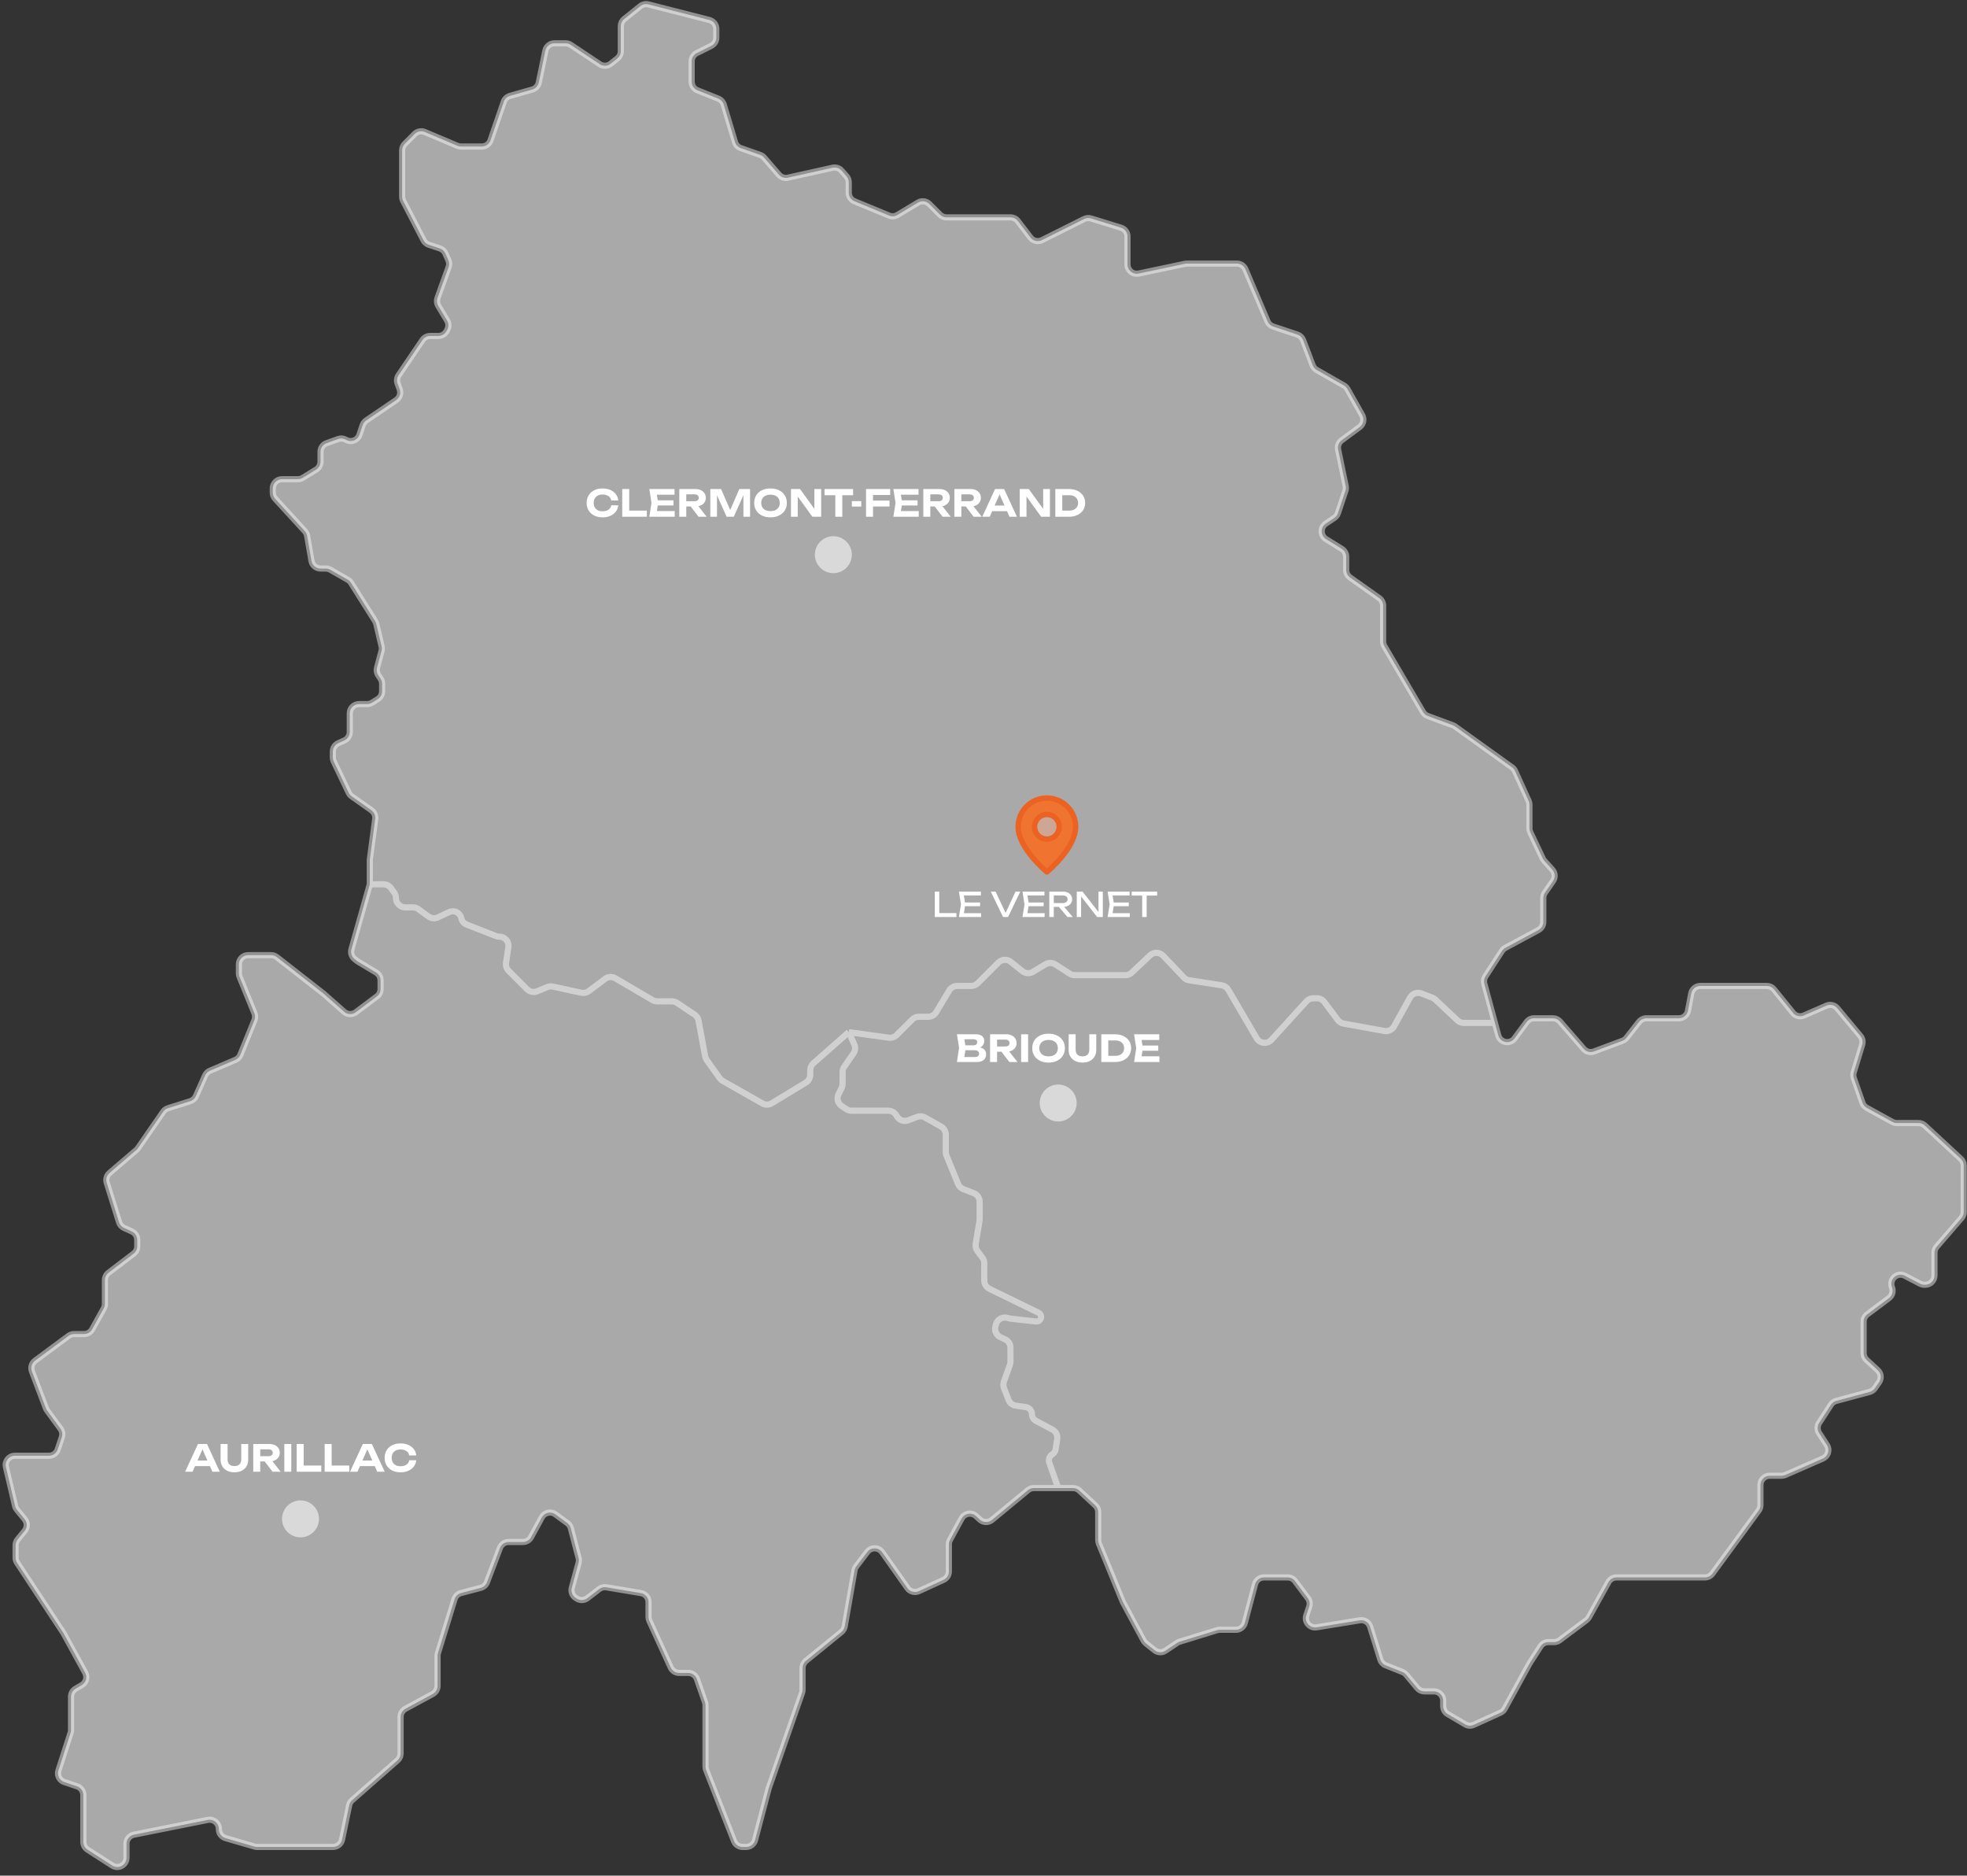 <svg width="601" height="573" viewBox="0 0 601 573" fill="none" xmlns="http://www.w3.org/2000/svg">
<rect x="0" y="0" width="601" height="573" fill="#333333" stroke="none"/>
<path d="M107.381 289.993L112.989 270.15V262.621L114.645 250.199C114.784 249.158 114.333 248.125 113.475 247.52L107.473 243.283C107.079 243.005 106.763 242.63 106.554 242.195L101.972 232.614C101.79 232.234 101.696 231.817 101.696 231.396V229.619C101.696 228.512 102.343 227.507 103.351 227.049L105.217 226.201C106.225 225.743 106.872 224.738 106.872 223.631V217.92C106.872 216.361 108.136 215.097 109.695 215.097H112.179C112.708 215.097 113.227 214.948 113.676 214.667L115.426 213.573C116.252 213.057 116.753 212.153 116.753 211.179V208.893C116.753 208.336 116.588 207.791 116.279 207.327L115.579 206.276C115.129 205.602 114.991 204.766 115.2 203.983L116.571 198.842C116.691 198.392 116.698 197.92 116.591 197.468L114.979 190.617C114.908 190.313 114.786 190.023 114.62 189.759L107.248 178.05C107.001 177.658 106.662 177.333 106.259 177.103L100.935 174.061C100.509 173.817 100.026 173.689 99.535 173.689H97.954C96.581 173.689 95.407 172.702 95.172 171.349L93.838 163.681C93.746 163.149 93.503 162.655 93.138 162.257L84.087 152.383C83.61 151.862 83.345 151.182 83.345 150.475V149.221C83.345 147.661 84.609 146.397 86.168 146.397H91.016C91.538 146.397 92.05 146.253 92.495 145.979L96.588 143.46C97.423 142.946 97.932 142.036 97.932 141.056V138.035C97.932 136.842 98.682 135.778 99.805 135.376L103.316 134.123C104.081 133.849 104.926 133.919 105.636 134.313L105.78 134.393C107.326 135.252 109.271 134.495 109.83 132.818L110.805 129.893C111.001 129.305 111.384 128.799 111.896 128.451L121.054 122.223C122.122 121.497 122.561 120.138 122.12 118.924L121.481 117.168C121.172 116.317 121.29 115.368 121.798 114.618L129.088 103.875C129.614 103.101 130.489 102.637 131.425 102.637H133.937C134.95 102.637 135.885 102.094 136.388 101.215L136.637 100.779C137.144 99.892 137.132 98.801 136.607 97.925L133.911 93.434C133.475 92.707 133.389 91.823 133.676 91.025L137.073 81.588C137.32 80.904 137.292 80.15 136.997 79.486L136.081 77.425C135.759 76.7 135.146 76.144 134.394 75.893L131.016 74.767C130.319 74.535 129.739 74.039 129.402 73.386L123.186 61.369C122.979 60.968 122.87 60.523 122.87 60.072V45.93C122.87 45.181 123.168 44.463 123.697 43.934L126.702 40.929C127.514 40.116 128.739 39.877 129.798 40.325L139.753 44.537C140.101 44.684 140.475 44.76 140.853 44.76H147.206C148.411 44.76 149.484 43.995 149.876 42.855L153.918 31.095C154.218 30.223 154.925 29.552 155.812 29.299L162.635 27.349C163.645 27.061 164.411 26.235 164.624 25.207L166.636 15.485C166.907 14.174 168.061 13.234 169.4 13.234H172.834C173.391 13.234 173.936 13.399 174.4 13.708L183.264 19.618C184.287 20.3 185.634 20.241 186.594 19.473L188.628 17.846C189.297 17.31 189.687 16.499 189.687 15.642V8.003C189.687 7.146 190.077 6.335 190.747 5.799L195.647 1.879C196.339 1.325 197.25 1.129 198.109 1.348L216.736 6.104C217.986 6.423 218.861 7.549 218.861 8.839V11.489C218.861 12.559 218.257 13.536 217.3 14.014L212.893 16.218C211.936 16.696 211.332 17.674 211.332 18.743V24.968C211.332 26.123 212.035 27.161 213.107 27.59L219.479 30.138C220.278 30.458 220.887 31.124 221.134 31.948L224.566 43.387C224.825 44.25 225.48 44.938 226.33 45.238L232.273 47.335C232.734 47.498 233.146 47.778 233.467 48.148L237.992 53.37C238.671 54.153 239.725 54.502 240.738 54.277L254.399 51.241C255.407 51.017 256.457 51.361 257.136 52.138L258.629 53.843C259.079 54.358 259.328 55.019 259.328 55.703V58.872C259.328 60.014 260.016 61.044 261.071 61.48L271.66 65.862C272.486 66.204 273.425 66.134 274.192 65.674L280.494 61.893C281.605 61.226 283.027 61.401 283.943 62.318L287.204 65.578C287.733 66.108 288.451 66.405 289.2 66.405H308.751C309.63 66.405 310.459 66.815 310.994 67.514L314.845 72.551C315.668 73.626 317.139 73.966 318.351 73.361L331.25 66.911C331.899 66.587 332.649 66.525 333.343 66.738L342.503 69.556C343.687 69.921 344.496 71.015 344.496 72.255V80.806C344.496 82.6 346.146 83.939 347.901 83.569L362.089 80.582C362.28 80.542 362.475 80.522 362.67 80.522H377.919C379.051 80.522 380.074 81.198 380.517 82.241L387.288 98.172C387.604 98.917 388.225 99.49 388.993 99.746L396.398 102.214C397.201 102.482 397.842 103.096 398.143 103.887L401.071 111.574C401.304 112.185 401.741 112.696 402.309 113.02L410.638 117.779C411.08 118.032 411.445 118.399 411.695 118.841L416.199 126.809C416.901 128.053 416.565 129.624 415.416 130.472L409.946 134.502C409.058 135.156 408.633 136.267 408.856 137.347L411.159 148.477C411.26 148.964 411.23 149.469 411.072 149.942L408.796 156.772C408.597 157.367 408.206 157.88 407.683 158.228L405.087 159.959C403.376 161.099 403.419 163.626 405.167 164.708L409.975 167.685C410.807 168.2 411.313 169.108 411.313 170.086V174.111C411.313 175.027 411.757 175.886 412.504 176.415L421.414 182.726C422.162 183.256 422.606 184.115 422.606 185.03V195.978C422.606 196.481 422.74 196.974 422.994 197.407L434.799 217.519C435.13 218.083 435.645 218.514 436.258 218.74L443.891 221.552C444.13 221.64 444.355 221.759 444.562 221.908L461.99 234.42C462.391 234.708 462.709 235.096 462.913 235.545L467.054 244.655C467.221 245.021 467.307 245.42 467.307 245.823V253.046C467.307 253.464 467.4 253.877 467.579 254.255L471.365 262.248C471.482 262.496 471.635 262.725 471.818 262.928L474.283 265.667C475.159 266.64 475.251 268.087 474.506 269.163L472.044 272.719C471.717 273.191 471.542 273.751 471.542 274.326V281.639C471.542 282.678 470.972 283.632 470.057 284.125L459.943 289.571C459.526 289.795 459.173 290.121 458.915 290.518L453.879 298.265C453.441 298.939 453.311 299.767 453.521 300.542L456.759 312.499L457.782 316.275C458.399 318.554 461.374 319.114 462.777 317.216L466.461 312.232C466.993 311.512 467.836 311.087 468.731 311.087H474.491C475.308 311.087 476.085 311.441 476.621 312.058L483.901 320.43C484.675 321.32 485.92 321.635 487.023 321.221L495.741 317.952C496.225 317.771 496.65 317.46 496.969 317.053L500.809 312.166C501.344 311.485 502.163 311.087 503.029 311.087H512.966C514.322 311.087 515.486 310.124 515.74 308.792L516.747 303.501C517.001 302.169 518.165 301.206 519.521 301.206H539.835C540.687 301.206 541.494 301.591 542.03 302.253L547.83 309.418C548.629 310.405 549.987 310.737 551.151 310.231L558.064 307.225C559.214 306.725 560.556 307.044 561.358 308.007L568.439 316.504C569.048 317.235 569.248 318.223 568.971 319.133L566.39 327.614C566.215 328.188 566.228 328.802 566.426 329.369L569.058 336.888C569.288 337.545 569.752 338.094 570.362 338.429L578.19 342.735C578.607 342.964 579.075 343.084 579.551 343.084H586.189C586.9 343.084 587.585 343.352 588.107 343.836L599.095 354.01C599.672 354.544 600 355.295 600 356.081V370.266C600 370.944 599.756 371.599 599.313 372.112L591.746 380.874C591.303 381.386 591.06 382.041 591.06 382.719V389.668C591.06 391.227 589.796 392.491 588.236 392.491H587.986C587.532 392.491 587.085 392.382 586.683 392.173L582.006 389.741C579.717 388.55 577.163 390.801 578.055 393.221L578.099 393.341C578.53 394.512 578.142 395.827 577.143 396.576L570.544 401.525C569.833 402.059 569.415 402.895 569.415 403.784V413.37C569.415 414.158 569.744 414.91 570.323 415.445L573.719 418.58C574.758 419.538 574.927 421.116 574.117 422.274L572.826 424.118C572.446 424.661 571.887 425.053 571.247 425.225L561.051 427.97C560.377 428.152 559.794 428.577 559.415 429.163L555.82 434.718C555.216 435.651 555.216 436.852 555.82 437.785L558.199 441.462C559.145 442.923 558.556 444.884 556.961 445.582L545.488 450.601C545.131 450.758 544.745 450.838 544.356 450.838H540.712C539.152 450.838 537.888 452.102 537.888 453.661V459.795C537.888 460.396 537.697 460.981 537.342 461.465L523.207 480.74C522.675 481.465 521.829 481.894 520.93 481.894H507.774H493.907C492.882 481.894 491.937 482.45 491.439 483.346L485.48 494.072C485.287 494.419 485.024 494.722 484.706 494.96L476.53 501.092C476.041 501.459 475.447 501.657 474.836 501.657H473.083C472.123 501.657 471.228 502.145 470.709 502.953L467.307 508.244L459.76 522.007C459.466 522.542 459.008 522.968 458.453 523.22L450.291 526.93C449.454 527.31 448.484 527.259 447.692 526.793L442.349 523.65C441.486 523.143 440.957 522.217 440.957 521.216V519.537C440.957 517.978 439.693 516.714 438.134 516.714H435.221C434.383 516.714 433.589 516.342 433.052 515.698L429.65 511.616C429.35 511.256 428.965 510.976 428.53 510.802L423.384 508.744C422.594 508.428 421.989 507.772 421.736 506.959L418.628 496.943C418.211 495.598 416.867 494.767 415.478 494.993L402.275 497.142C400.18 497.483 398.472 495.477 399.143 493.463L400.022 490.826C400.315 489.947 400.158 488.98 399.603 488.239L395.691 483.023C395.157 482.312 394.321 481.894 393.432 481.894H386.194C384.913 481.894 383.793 482.756 383.465 483.995L380.342 495.792C380.015 497.03 378.894 497.892 377.613 497.892H372.682C372.401 497.892 372.121 497.934 371.852 498.017L360.417 501.536C360.156 501.616 359.908 501.734 359.681 501.885L356.095 504.276C355.072 504.958 353.725 504.899 352.765 504.131L350.121 502.016C349.824 501.779 349.579 501.484 349.399 501.15L343.084 489.423L335.767 471.586C335.627 471.246 335.555 470.882 335.555 470.515V461.951C335.555 461.166 335.228 460.416 334.653 459.882L329.78 455.357C329.258 454.872 328.572 454.603 327.859 454.603H323.321H315.868C315.211 454.603 314.575 454.832 314.068 455.251L303.101 464.327C302.015 465.226 300.432 465.186 299.393 464.234L298.218 463.157C296.866 461.918 294.71 462.276 293.832 463.886L290.258 470.439C290.031 470.854 289.913 471.319 289.913 471.791V480.082C289.913 481.186 289.269 482.189 288.266 482.649L280.751 486.093C279.515 486.659 278.052 486.265 277.268 485.155L269.542 474.21C268.444 472.654 266.15 472.61 264.993 474.123L261.629 478.522C261.354 478.883 261.169 479.304 261.091 479.751L258.097 496.855C257.98 497.524 257.626 498.128 257.1 498.557L246.251 507.397C245.593 507.933 245.211 508.737 245.211 509.586V516.235C245.211 516.552 245.158 516.867 245.053 517.166L234.859 546.358L230.708 562.134C230.381 563.374 229.26 564.239 227.978 564.239H226.903C225.742 564.239 224.699 563.528 224.275 562.446L215.762 540.738C215.633 540.41 215.567 540.06 215.567 539.707V520.958C215.567 520.641 215.514 520.325 215.409 520.026L212.935 512.958C212.539 511.826 211.47 511.068 210.27 511.068H207.499C206.395 511.068 205.391 510.423 204.932 509.418L198.413 495.158C198.244 494.789 198.157 494.389 198.157 493.984V489.462C198.157 488.081 197.159 486.904 195.798 486.677L185.253 484.919C184.48 484.79 183.688 484.988 183.067 485.466L179.478 488.227C178.544 488.946 177.261 489.008 176.261 488.383L175.939 488.182C174.883 487.522 174.384 486.247 174.712 485.045L176.785 477.445C176.914 476.969 176.917 476.467 176.793 475.989L174.413 466.866C174.249 466.238 173.874 465.686 173.35 465.302L169.704 462.628C168.326 461.618 166.374 462.053 165.556 463.553L162.257 469.6C161.763 470.507 160.812 471.071 159.779 471.071H155.404C154.231 471.071 153.181 471.797 152.765 472.893L148.795 483.358C148.472 484.211 147.756 484.855 146.874 485.087L140.858 486.67C139.913 486.919 139.165 487.637 138.878 488.57L133.818 505.015C133.735 505.284 133.693 505.564 133.693 505.846V515.032C133.693 516.069 133.125 517.021 132.214 517.515L123.878 522.03C122.967 522.524 122.4 523.477 122.4 524.513V535.67C122.4 536.482 122.05 537.255 121.44 537.791L107.582 549.969C107.121 550.374 106.805 550.918 106.681 551.518L104.514 561.988C104.243 563.299 103.089 564.239 101.75 564.239H88.05H78.572C78.305 564.239 78.038 564.201 77.782 564.126L68.909 561.538C67.704 561.187 66.876 560.082 66.876 558.828V558.742C66.876 556.961 65.246 555.624 63.499 555.974L40.913 560.491C39.593 560.755 38.643 561.914 38.643 563.26V567.537C38.643 569.771 36.172 571.12 34.293 569.912L26.765 565.072C25.957 564.553 25.468 563.658 25.468 562.697V555.298V548.393C25.468 547.178 24.691 546.099 23.538 545.715L19.651 544.419C18.182 543.929 17.381 542.348 17.857 540.874L21.567 529.371C21.658 529.091 21.704 528.798 21.704 528.504V518.336C21.704 517.331 22.237 516.403 23.105 515.897L24.975 514.806C26.297 514.035 26.764 512.351 26.028 511.009L19.351 498.833L5.231 477.425C4.927 476.964 4.764 476.423 4.764 475.871V472.079C4.764 471.428 4.99 470.796 5.403 470.291L7.536 467.683C8.387 466.643 8.387 465.148 7.536 464.108L5.178 461.225C4.906 460.892 4.713 460.502 4.615 460.084L1.816 448.191C1.399 446.419 2.744 444.721 4.565 444.721H14.963C16.179 444.721 17.258 443.944 17.642 442.791L18.89 439.048C19.179 438.179 19.029 437.224 18.488 436.486L14.402 430.914C14.252 430.709 14.129 430.484 14.039 430.246L9.757 418.957C9.309 417.775 9.701 416.44 10.716 415.687L20.955 408.103C21.441 407.743 22.03 407.548 22.636 407.548H25.689C26.715 407.548 27.659 406.992 28.157 406.096L31.701 399.718C31.933 399.299 32.056 398.827 32.056 398.347V391.066C32.056 390.185 32.467 389.354 33.168 388.82L40.825 382.986C41.526 382.452 41.937 381.622 41.937 380.741V378.781C41.937 377.674 41.29 376.669 40.282 376.211L37.911 375.133C37.179 374.8 36.624 374.172 36.385 373.405L32.611 361.328C32.274 360.251 32.611 359.077 33.468 358.343L41.661 351.32C41.844 351.163 42.007 350.983 42.145 350.784L49.857 339.643C50.214 339.129 50.731 338.747 51.328 338.558L58.134 336.409C58.906 336.165 59.535 335.603 59.864 334.863L62.662 328.568C62.951 327.918 63.475 327.4 64.129 327.12L71.928 323.778C72.61 323.485 73.15 322.936 73.43 322.248L77.735 311.682C78.013 310.999 78.013 310.234 77.735 309.551L73.202 298.424C73.064 298.086 72.993 297.724 72.993 297.359V294.618C72.993 293.059 74.257 291.795 75.816 291.795H82.843C83.473 291.795 84.085 292.006 84.581 292.393L98.873 303.559L105.149 309.096C106.152 309.982 107.64 310.041 108.711 309.238L115.153 304.405C115.864 303.872 116.283 303.036 116.283 302.147V299.51C116.283 298.519 115.762 297.6 114.912 297.09L109.225 293.677L108.334 292.965C107.448 292.256 107.073 291.085 107.381 289.993Z" fill="white" fill-opacity="0.58"/>
<path d="M112.989 270.15L107.381 289.993C107.073 291.085 107.448 292.256 108.334 292.965L109.225 293.677L114.912 297.09C115.762 297.6 116.283 298.519 116.283 299.511V302.147C116.283 303.036 115.864 303.872 115.153 304.405L108.711 309.238C107.64 310.041 106.152 309.982 105.149 309.096L98.873 303.559L84.581 292.393C84.085 292.006 83.473 291.795 82.843 291.795H75.816C74.257 291.795 72.993 293.059 72.993 294.618V297.359C72.993 297.724 73.064 298.086 73.202 298.424L77.735 309.551C78.013 310.234 78.013 310.999 77.735 311.682L73.43 322.248C73.15 322.936 72.61 323.485 71.928 323.778L64.129 327.12C63.475 327.4 62.951 327.918 62.662 328.568L59.864 334.863C59.535 335.603 58.906 336.165 58.134 336.409L51.328 338.558C50.731 338.747 50.214 339.129 49.857 339.643L42.145 350.784C42.007 350.983 41.844 351.163 41.661 351.32L33.468 358.343C32.611 359.077 32.274 360.251 32.611 361.328L36.385 373.405C36.624 374.172 37.179 374.8 37.911 375.133L40.282 376.211C41.29 376.669 41.937 377.674 41.937 378.781V380.741C41.937 381.622 41.526 382.452 40.825 382.986L33.168 388.82C32.467 389.354 32.056 390.185 32.056 391.066V398.347C32.056 398.827 31.933 399.299 31.701 399.718L28.157 406.096C27.659 406.992 26.715 407.548 25.689 407.548H22.636C22.03 407.548 21.441 407.743 20.955 408.103L10.716 415.687C9.701 416.44 9.309 417.775 9.757 418.957L14.039 430.246C14.129 430.484 14.252 430.709 14.402 430.914L18.488 436.486C19.029 437.224 19.179 438.179 18.89 439.048L17.642 442.791C17.258 443.944 16.179 444.721 14.963 444.721H4.565C2.744 444.721 1.399 446.419 1.816 448.191L4.615 460.084C4.713 460.502 4.906 460.892 5.178 461.225L7.536 464.108C8.387 465.148 8.387 466.643 7.536 467.683L5.403 470.291C4.99 470.796 4.764 471.428 4.764 472.079V475.871C4.764 476.423 4.927 476.964 5.231 477.425L19.351 498.833L26.028 511.009C26.764 512.351 26.297 514.035 24.975 514.806L23.105 515.897C22.237 516.403 21.704 517.332 21.704 518.336V528.504C21.704 528.798 21.658 529.091 21.567 529.371L17.857 540.874C17.381 542.348 18.182 543.929 19.651 544.419L23.538 545.715C24.691 546.099 25.468 547.178 25.468 548.393V555.298V562.697C25.468 563.658 25.957 564.553 26.765 565.072L34.293 569.912C36.172 571.12 38.643 569.771 38.643 567.537V563.26C38.643 561.914 39.593 560.755 40.913 560.491L63.499 555.974C65.246 555.624 66.876 556.961 66.876 558.742V558.828C66.876 560.082 67.704 561.187 68.909 561.538L77.782 564.126C78.038 564.201 78.305 564.239 78.572 564.239H88.05H101.75C103.089 564.239 104.243 563.299 104.514 561.988L106.681 551.518C106.805 550.918 107.121 550.374 107.582 549.969L121.44 537.791C122.05 537.255 122.4 536.482 122.4 535.67V524.513C122.4 523.477 122.967 522.524 123.878 522.03L132.214 517.515C133.125 517.021 133.693 516.069 133.693 515.032V505.846C133.693 505.564 133.735 505.284 133.818 505.015L138.878 488.57C139.165 487.637 139.913 486.919 140.858 486.67L146.874 485.087C147.756 484.855 148.472 484.211 148.795 483.358L152.765 472.893C153.181 471.797 154.231 471.071 155.404 471.071H159.779C160.812 471.071 161.763 470.507 162.257 469.6L165.556 463.553C166.374 462.053 168.326 461.618 169.704 462.628L173.35 465.302C173.874 465.686 174.249 466.238 174.413 466.866L176.793 475.989C176.917 476.467 176.914 476.969 176.785 477.445L174.712 485.045C174.384 486.247 174.883 487.522 175.939 488.182L176.261 488.383C177.261 489.008 178.544 488.946 179.478 488.227L183.067 485.466C183.688 484.988 184.48 484.79 185.253 484.919L195.798 486.677C197.159 486.904 198.157 488.081 198.157 489.462V493.984C198.157 494.389 198.244 494.789 198.413 495.158L204.932 509.418C205.391 510.423 206.394 511.068 207.499 511.068H210.27C211.47 511.068 212.539 511.826 212.935 512.958L215.409 520.026C215.514 520.325 215.567 520.641 215.567 520.958V539.707C215.567 540.06 215.633 540.41 215.762 540.738L224.275 562.446C224.699 563.528 225.742 564.239 226.903 564.239H227.978C229.26 564.239 230.381 563.374 230.708 562.134L234.859 546.358L245.053 517.166C245.158 516.867 245.211 516.552 245.211 516.235V509.586C245.211 508.737 245.593 507.933 246.251 507.397L257.1 498.557C257.626 498.128 257.98 497.524 258.097 496.855L261.091 479.751C261.169 479.304 261.354 478.883 261.629 478.522L264.993 474.123C266.15 472.61 268.444 472.654 269.542 474.21L277.268 485.155C278.052 486.265 279.515 486.659 280.751 486.093L288.266 482.649C289.269 482.189 289.913 481.186 289.913 480.082V471.791C289.913 471.319 290.031 470.854 290.258 470.439L293.832 463.886C294.71 462.276 296.866 461.918 298.218 463.157L299.393 464.234C300.432 465.186 302.015 465.226 303.101 464.327L314.068 455.251C314.575 454.832 315.211 454.603 315.868 454.603H323.321M112.989 270.15V262.621L114.645 250.199C114.784 249.158 114.333 248.125 113.475 247.52L107.473 243.283C107.079 243.005 106.763 242.63 106.554 242.195L101.972 232.614C101.79 232.234 101.696 231.817 101.696 231.396V229.619C101.696 228.512 102.343 227.507 103.351 227.049L105.217 226.201C106.225 225.743 106.872 224.738 106.872 223.631V217.92C106.872 216.361 108.136 215.097 109.695 215.097H112.179C112.708 215.097 113.227 214.948 113.676 214.667L115.426 213.573C116.252 213.057 116.753 212.153 116.753 211.179V208.893C116.753 208.336 116.588 207.791 116.279 207.327L115.579 206.276C115.129 205.602 114.991 204.766 115.2 203.983L116.571 198.842C116.691 198.392 116.698 197.92 116.591 197.468L114.979 190.617C114.908 190.313 114.786 190.023 114.62 189.759L107.248 178.05C107.001 177.658 106.662 177.333 106.259 177.103L100.935 174.061C100.509 173.817 100.026 173.689 99.535 173.689H97.954C96.581 173.689 95.407 172.702 95.172 171.349L93.838 163.681C93.746 163.149 93.503 162.655 93.138 162.257L84.087 152.383C83.61 151.862 83.345 151.182 83.345 150.475V149.221C83.345 147.661 84.609 146.397 86.168 146.397H91.016C91.538 146.397 92.05 146.253 92.495 145.979L96.588 143.46C97.423 142.946 97.932 142.036 97.932 141.056V138.035C97.932 136.842 98.682 135.778 99.805 135.376L103.316 134.123C104.081 133.849 104.926 133.919 105.636 134.313L105.78 134.393C107.326 135.252 109.271 134.495 109.83 132.818L110.805 129.893C111.001 129.305 111.384 128.799 111.896 128.451L121.054 122.223C122.122 121.497 122.561 120.138 122.12 118.924L121.481 117.168C121.172 116.317 121.29 115.368 121.798 114.618L129.088 103.875C129.614 103.101 130.489 102.637 131.425 102.637H133.937C134.95 102.637 135.885 102.094 136.388 101.215L136.637 100.779C137.144 99.892 137.132 98.801 136.607 97.925L133.911 93.434C133.475 92.707 133.389 91.823 133.676 91.025L137.073 81.588C137.32 80.904 137.292 80.15 136.997 79.486L136.081 77.425C135.759 76.7 135.146 76.144 134.394 75.893L131.017 74.767C130.319 74.535 129.739 74.039 129.402 73.386L123.186 61.369C122.979 60.968 122.87 60.523 122.87 60.072V45.93C122.87 45.181 123.168 44.463 123.697 43.934L126.702 40.929C127.514 40.116 128.739 39.877 129.798 40.325L139.753 44.537C140.101 44.684 140.475 44.76 140.853 44.76H147.206C148.411 44.76 149.484 43.995 149.876 42.855L153.918 31.095C154.218 30.223 154.925 29.552 155.812 29.299L162.635 27.349C163.645 27.061 164.411 26.235 164.624 25.207L166.636 15.485C166.907 14.174 168.061 13.234 169.4 13.234H172.834C173.391 13.234 173.936 13.399 174.4 13.708L183.264 19.618C184.287 20.3 185.634 20.241 186.594 19.473L188.628 17.846C189.297 17.31 189.687 16.499 189.687 15.642V8.003C189.687 7.146 190.077 6.335 190.747 5.799L195.647 1.879C196.339 1.325 197.25 1.129 198.109 1.348L216.736 6.104C217.986 6.423 218.861 7.549 218.861 8.839V11.489C218.861 12.559 218.257 13.536 217.3 14.014L212.893 16.218C211.936 16.696 211.332 17.674 211.332 18.743V24.968C211.332 26.123 212.035 27.161 213.107 27.59L219.479 30.138C220.278 30.458 220.887 31.124 221.134 31.948L224.566 43.387C224.825 44.25 225.481 44.938 226.33 45.238L232.273 47.335C232.734 47.498 233.146 47.778 233.467 48.148L237.992 53.37C238.671 54.153 239.725 54.502 240.738 54.277L254.399 51.241C255.407 51.017 256.457 51.361 257.136 52.138L258.629 53.843C259.079 54.358 259.328 55.019 259.328 55.703V58.872C259.328 60.014 260.016 61.044 261.071 61.48L271.66 65.862C272.486 66.204 273.425 66.134 274.192 65.674L280.494 61.893C281.605 61.226 283.027 61.401 283.943 62.318L287.204 65.578C287.733 66.108 288.451 66.405 289.2 66.405H308.751C309.63 66.405 310.459 66.815 310.994 67.514L314.845 72.551C315.668 73.626 317.139 73.966 318.351 73.361L331.25 66.911C331.899 66.587 332.649 66.525 333.343 66.738L342.503 69.556C343.687 69.921 344.496 71.015 344.496 72.255V80.806C344.496 82.6 346.146 83.939 347.901 83.569L362.089 80.582C362.28 80.542 362.475 80.522 362.67 80.522H377.919C379.051 80.522 380.074 81.198 380.517 82.241L387.288 98.172C387.604 98.917 388.225 99.49 388.993 99.746L396.398 102.214C397.201 102.482 397.842 103.096 398.143 103.887L401.071 111.574C401.304 112.185 401.741 112.696 402.309 113.02L410.638 117.779C411.08 118.032 411.445 118.399 411.695 118.841L416.199 126.809C416.901 128.053 416.565 129.624 415.416 130.472L409.946 134.502C409.058 135.156 408.633 136.267 408.856 137.347L411.159 148.477C411.26 148.964 411.23 149.469 411.072 149.942L408.796 156.772C408.597 157.367 408.206 157.88 407.683 158.228L405.087 159.959C403.377 161.099 403.419 163.626 405.167 164.708L409.975 167.685C410.807 168.2 411.313 169.108 411.313 170.086V174.111C411.313 175.027 411.757 175.886 412.504 176.415L421.414 182.726C422.162 183.256 422.606 184.115 422.606 185.03V195.978C422.606 196.481 422.74 196.974 422.994 197.407L434.799 217.519C435.13 218.083 435.645 218.514 436.258 218.74L443.891 221.552C444.13 221.64 444.355 221.759 444.562 221.908L461.99 234.42C462.391 234.708 462.709 235.096 462.913 235.545L467.054 244.655C467.221 245.021 467.307 245.42 467.307 245.823V253.046C467.307 253.464 467.4 253.877 467.579 254.255L471.365 262.248C471.482 262.496 471.635 262.725 471.818 262.928L474.283 265.667C475.159 266.64 475.251 268.087 474.506 269.163L472.044 272.719C471.717 273.191 471.542 273.751 471.542 274.326V281.639C471.542 282.678 470.972 283.632 470.057 284.125L459.943 289.571C459.526 289.795 459.173 290.121 458.915 290.518L453.879 298.265C453.441 298.939 453.311 299.767 453.521 300.542L456.759 312.499M112.989 270.15H117.183C118.094 270.15 118.95 270.59 119.48 271.332L120.462 272.708C120.804 273.186 120.988 273.769 120.988 274.357V274.357C120.988 275.917 122.252 277.208 123.811 277.208H126.187C126.784 277.208 127.365 277.397 127.848 277.748L130.93 279.99C131.763 280.596 132.861 280.7 133.793 280.261L137.24 278.639C138.786 277.912 140.604 278.828 140.94 280.504V280.504C141.115 281.382 141.726 282.111 142.561 282.438L151.554 285.957C151.878 286.083 152.222 286.148 152.57 286.148V286.148C154.275 286.148 155.581 287.665 155.328 289.351L154.608 294.151C154.475 295.037 154.77 295.933 155.404 296.566L161.059 302.222C161.868 303.031 163.085 303.271 164.141 302.831L167.224 301.547C167.757 301.325 168.345 301.272 168.909 301.394L177.604 303.284C178.405 303.458 179.242 303.276 179.897 302.784L184.892 299.039C185.801 298.356 187.032 298.286 188.013 298.862L199.378 305.524C199.811 305.777 200.304 305.911 200.806 305.911H205.302C205.859 305.911 206.404 306.076 206.868 306.385L212.222 309.955C212.856 310.378 213.293 311.04 213.432 311.79L215.453 322.705C215.528 323.111 215.692 323.495 215.932 323.832L219.91 329.401C220.149 329.736 220.458 330.014 220.815 330.216L232.948 337.091C233.838 337.596 234.931 337.579 235.805 337.048L246.206 330.733C247.049 330.221 247.564 329.307 247.564 328.32V326.95C247.564 326.139 247.913 325.367 248.522 324.831L259.328 315.322M259.328 315.322L271.583 317.013C272.459 317.133 273.34 316.837 273.965 316.212L278.734 311.444C279.263 310.914 279.982 310.617 280.73 310.617H283.609C284.601 310.617 285.52 310.096 286.03 309.246L290.031 302.577C290.542 301.726 291.461 301.206 292.452 301.206H296.743C297.491 301.206 298.209 300.908 298.739 300.379L305.065 294.052C306.083 293.035 307.702 292.945 308.826 293.844L312.378 296.686C313.299 297.423 314.582 297.509 315.594 296.902L319.465 294.579C320.386 294.027 321.54 294.045 322.444 294.626L326.859 297.464C327.314 297.756 327.844 297.912 328.385 297.912H343.844C344.565 297.912 345.258 297.636 345.782 297.141L351.389 291.846C352.521 290.777 354.303 290.826 355.375 291.954L361.712 298.624C362.143 299.078 362.712 299.375 363.33 299.47L373.282 301.001C374.122 301.131 374.86 301.632 375.289 302.366L383.962 317.182C384.925 318.826 387.206 319.065 388.488 317.655L399.18 305.894C399.715 305.306 400.473 304.97 401.269 304.97H402.372C403.261 304.97 404.098 305.389 404.631 306.099L408.766 311.613C409.193 312.182 409.82 312.57 410.52 312.697L422.968 314.96C424.158 315.177 425.353 314.611 425.941 313.554L430.825 304.762C431.508 303.532 432.993 302.993 434.306 303.498L437.616 304.771C437.958 304.903 438.271 305.099 438.537 305.35L445.317 311.731C445.841 312.224 446.533 312.499 447.252 312.499H456.759M259.328 315.322L261.017 319.04C261.429 319.944 261.334 320.998 260.768 321.815L257.947 325.89C257.621 326.362 257.445 326.923 257.445 327.497V331.125C257.445 331.563 257.343 331.995 257.147 332.387L256.207 334.267C255.571 335.541 255.982 337.089 257.166 337.879L258.616 338.846C259.08 339.155 259.625 339.32 260.182 339.32H271.409C272.382 339.32 273.287 339.821 273.803 340.647L274.092 341.109C274.808 342.256 276.237 342.733 277.499 342.248L280.203 341.208C280.988 340.906 281.868 340.97 282.601 341.383L287.533 344.157C288.422 344.657 288.972 345.597 288.972 346.617V351.94C288.972 352.306 289.043 352.669 289.182 353.009L292.745 361.718C293.04 362.439 293.618 363.005 294.345 363.284L297.514 364.503C298.604 364.923 299.324 365.97 299.324 367.139V372.495C299.324 372.65 299.311 372.805 299.285 372.959L298.111 380.006C297.984 380.767 298.174 381.547 298.637 382.164L300.171 384.209C300.537 384.698 300.735 385.292 300.735 385.903V391.196C300.735 392.276 301.351 393.262 302.322 393.735L317.304 401.034C318.177 401.459 318.371 402.617 317.685 403.304V403.304C317.381 403.607 316.956 403.756 316.529 403.709L308.734 402.843L307.709 402.587C306.196 402.208 304.664 403.128 304.285 404.641L304.129 405.267C303.798 406.588 304.459 407.958 305.7 408.522L307.079 409.149C308.087 409.607 308.734 410.612 308.734 411.719V416C308.734 416.323 308.679 416.644 308.57 416.949L306.734 422.09C306.507 422.726 306.515 423.423 306.758 424.053L308.139 427.646C308.507 428.601 309.362 429.283 310.375 429.428L313.397 429.859C314.502 430.017 315.322 430.963 315.322 432.078V432.078C315.322 432.909 315.781 433.671 316.515 434.06L321.546 436.723C322.609 437.286 323.199 438.46 323.016 439.648L322.533 442.789C322.436 443.417 322.065 443.969 321.52 444.296V444.296C320.651 444.818 320.268 445.878 320.602 446.835L323.321 454.603M456.759 312.499L457.782 316.275C458.399 318.554 461.374 319.114 462.777 317.216L466.461 312.232C466.993 311.512 467.836 311.087 468.731 311.087H474.491C475.308 311.087 476.085 311.441 476.621 312.058L483.901 320.43C484.675 321.32 485.92 321.635 487.023 321.221L495.741 317.952C496.225 317.771 496.65 317.46 496.969 317.053L500.809 312.166C501.344 311.485 502.163 311.087 503.029 311.087H512.966C514.322 311.087 515.486 310.124 515.74 308.792L516.747 303.501C517.001 302.169 518.165 301.206 519.521 301.206H539.835C540.687 301.206 541.494 301.591 542.03 302.253L547.83 309.418C548.629 310.405 549.987 310.737 551.151 310.231L558.064 307.225C559.214 306.725 560.556 307.044 561.358 308.007L568.439 316.504C569.048 317.235 569.248 318.223 568.971 319.133L566.39 327.614C566.215 328.188 566.228 328.802 566.426 329.369L569.058 336.888C569.288 337.545 569.752 338.094 570.362 338.429L578.19 342.735C578.607 342.964 579.075 343.084 579.551 343.084H586.189C586.9 343.084 587.585 343.352 588.107 343.836L599.095 354.01C599.672 354.544 600 355.295 600 356.081V370.266C600 370.944 599.756 371.599 599.313 372.112L591.746 380.874C591.303 381.386 591.06 382.041 591.06 382.719V389.668C591.06 391.227 589.796 392.491 588.236 392.491H587.986C587.532 392.491 587.085 392.382 586.683 392.173L582.006 389.741C579.717 388.55 577.163 390.801 578.055 393.221L578.099 393.341C578.53 394.512 578.142 395.827 577.143 396.576L570.544 401.525C569.833 402.059 569.415 402.895 569.415 403.784V413.37C569.415 414.158 569.744 414.91 570.323 415.445L573.719 418.58C574.758 419.538 574.928 421.116 574.117 422.274L572.826 424.118C572.446 424.661 571.887 425.053 571.247 425.225L561.051 427.97C560.377 428.152 559.794 428.577 559.415 429.163L555.82 434.718C555.216 435.651 555.216 436.852 555.82 437.785L558.199 441.462C559.145 442.923 558.556 444.884 556.961 445.582L545.488 450.601C545.131 450.758 544.745 450.838 544.356 450.838H540.712C539.152 450.838 537.888 452.102 537.888 453.661V459.795C537.888 460.396 537.697 460.981 537.342 461.465L523.207 480.74C522.675 481.465 521.829 481.894 520.93 481.894H507.774H493.907C492.882 481.894 491.937 482.45 491.439 483.346L485.48 494.072C485.287 494.419 485.024 494.722 484.706 494.96L476.53 501.092C476.041 501.459 475.447 501.657 474.836 501.657H473.083C472.123 501.657 471.228 502.145 470.709 502.953L467.307 508.244L459.76 522.007C459.466 522.542 459.008 522.968 458.453 523.22L450.291 526.93C449.454 527.31 448.484 527.259 447.692 526.793L442.349 523.65C441.486 523.143 440.957 522.217 440.957 521.216V519.537C440.957 517.978 439.693 516.714 438.134 516.714H435.221C434.383 516.714 433.589 516.342 433.052 515.698L429.65 511.616C429.35 511.256 428.965 510.976 428.53 510.802L423.384 508.744C422.594 508.428 421.989 507.772 421.736 506.959L418.628 496.943C418.211 495.598 416.867 494.767 415.478 494.993L402.275 497.142C400.18 497.483 398.472 495.477 399.143 493.463L400.022 490.826C400.315 489.947 400.158 488.98 399.603 488.239L395.691 483.023C395.157 482.312 394.321 481.894 393.432 481.894H386.194C384.913 481.894 383.793 482.756 383.465 483.995L380.342 495.792C380.015 497.03 378.894 497.892 377.613 497.892H372.682C372.401 497.892 372.121 497.934 371.852 498.017L360.417 501.536C360.156 501.616 359.908 501.734 359.681 501.885L356.095 504.276C355.072 504.958 353.725 504.899 352.765 504.131L350.121 502.016C349.824 501.779 349.579 501.484 349.399 501.15L343.084 489.423L335.767 471.586C335.627 471.246 335.555 470.882 335.555 470.515V461.951C335.555 461.166 335.228 460.416 334.653 459.882L329.78 455.357C329.258 454.872 328.572 454.603 327.859 454.603H323.321" stroke="white" stroke-opacity="0.46" stroke-width="1.882"/>
<circle cx="254.622" cy="169.454" r="5.646" fill="#D9D9D9"/>
<circle cx="323.321" cy="336.967" r="5.646" fill="#D9D9D9"/>
<circle cx="91.814" cy="464.014" r="5.646" fill="#D9D9D9"/>
<path d="M298.231 320.284L298.411 319.866C299.074 319.881 299.616 319.983 300.038 320.171C300.467 320.359 300.783 320.619 300.986 320.95C301.197 321.274 301.302 321.651 301.302 322.08C301.302 322.531 301.197 322.938 300.986 323.299C300.775 323.653 300.459 323.932 300.038 324.135C299.624 324.338 299.104 324.44 298.479 324.44H292.381L293.036 320.092L292.381 315.97H298.265C299.048 315.97 299.654 316.155 300.083 316.524C300.519 316.885 300.738 317.386 300.738 318.026C300.738 318.379 300.655 318.718 300.489 319.042C300.324 319.366 300.06 319.64 299.699 319.866C299.337 320.085 298.848 320.224 298.231 320.284ZM294.481 323.92L293.668 322.915H297.971C298.34 322.915 298.626 322.829 298.829 322.656C299.04 322.475 299.145 322.223 299.145 321.899C299.145 321.575 299.029 321.319 298.795 321.131C298.57 320.935 298.231 320.837 297.779 320.837H294.256V319.347H297.508C297.817 319.347 298.073 319.26 298.276 319.087C298.479 318.906 298.581 318.662 298.581 318.353C298.581 318.105 298.494 317.901 298.321 317.743C298.148 317.578 297.896 317.495 297.564 317.495H293.68L294.481 316.49L295.08 320.092L294.481 323.92ZM303.99 319.697H307.164C307.563 319.697 307.879 319.607 308.112 319.426C308.346 319.238 308.462 318.978 308.462 318.647C308.462 318.315 308.346 318.059 308.112 317.879C307.879 317.69 307.563 317.596 307.164 317.596H303.686L304.645 316.546V324.44H302.511V315.97H307.446C308.078 315.97 308.632 316.083 309.106 316.309C309.58 316.535 309.949 316.847 310.213 317.246C310.476 317.645 310.608 318.112 310.608 318.647C310.608 319.174 310.476 319.637 310.213 320.036C309.949 320.435 309.58 320.747 309.106 320.973C308.632 321.191 308.078 321.3 307.446 321.3H303.99V319.697ZM305.357 320.476H307.762L310.879 324.44H308.406L305.357 320.476ZM311.995 315.97H314.13V324.44H311.995V315.97ZM320.374 324.621C319.381 324.621 318.507 324.436 317.754 324.067C317.009 323.698 316.429 323.183 316.015 322.52C315.601 321.858 315.394 321.086 315.394 320.205C315.394 319.324 315.601 318.553 316.015 317.89C316.429 317.227 317.009 316.712 317.754 316.343C318.507 315.974 319.381 315.789 320.374 315.789C321.368 315.789 322.238 315.974 322.983 316.343C323.736 316.712 324.319 317.227 324.733 317.89C325.155 318.553 325.366 319.324 325.366 320.205C325.366 321.086 325.155 321.858 324.733 322.52C324.319 323.183 323.736 323.698 322.983 324.067C322.238 324.436 321.368 324.621 320.374 324.621ZM320.374 322.712C320.962 322.712 321.466 322.614 321.888 322.418C322.309 322.215 322.633 321.925 322.859 321.549C323.092 321.172 323.209 320.725 323.209 320.205C323.209 319.686 323.092 319.238 322.859 318.861C322.633 318.485 322.309 318.199 321.888 318.003C321.466 317.8 320.962 317.698 320.374 317.698C319.795 317.698 319.294 317.8 318.872 318.003C318.451 318.199 318.123 318.485 317.89 318.861C317.657 319.238 317.54 319.686 317.54 320.205C317.54 320.725 317.657 321.172 317.89 321.549C318.123 321.925 318.451 322.215 318.872 322.418C319.294 322.614 319.795 322.712 320.374 322.712ZM328.651 320.691C328.651 321.105 328.73 321.466 328.889 321.775C329.054 322.076 329.291 322.309 329.6 322.475C329.909 322.633 330.289 322.712 330.741 322.712C331.2 322.712 331.584 322.633 331.893 322.475C332.201 322.309 332.435 322.076 332.593 321.775C332.751 321.466 332.83 321.105 332.83 320.691V315.97H334.953V320.792C334.953 321.56 334.776 322.23 334.422 322.802C334.076 323.375 333.586 323.823 332.954 324.146C332.322 324.463 331.584 324.621 330.741 324.621C329.897 324.621 329.16 324.463 328.527 324.146C327.895 323.823 327.402 323.375 327.048 322.802C326.694 322.23 326.517 321.56 326.517 320.792V315.97H328.651V320.691ZM340.634 315.97C341.627 315.97 342.497 316.147 343.242 316.501C343.988 316.855 344.567 317.348 344.981 317.98C345.403 318.613 345.614 319.354 345.614 320.205C345.614 321.048 345.403 321.79 344.981 322.43C344.567 323.062 343.988 323.555 343.242 323.909C342.497 324.263 341.627 324.44 340.634 324.44H336.5V315.97H340.634ZM338.623 323.57L337.584 322.554H340.792C341.334 322.554 341.804 322.456 342.203 322.26C342.602 322.065 342.911 321.794 343.129 321.447C343.348 321.093 343.457 320.679 343.457 320.205C343.457 319.723 343.348 319.309 343.129 318.963C342.911 318.617 342.602 318.345 342.203 318.15C341.804 317.954 341.334 317.856 340.792 317.856H337.584L338.623 316.84V323.57ZM353.894 319.415V320.996H347.761V319.415H353.894ZM349.207 320.205L348.642 323.706L347.75 322.701H354.255V324.44H346.508L347.163 320.205L346.508 315.97H354.199V317.709H347.75L348.642 316.704L349.207 320.205Z" fill="white"/>
<path d="M58.891 447.899V446.183H64.741V447.899H58.891ZM63.25 441.135L67.157 449.604H64.888L61.533 442.027H62.188L58.846 449.604H56.576L60.483 441.135H63.25ZM69.534 445.855C69.534 446.269 69.613 446.631 69.771 446.939C69.937 447.24 70.174 447.474 70.483 447.64C70.791 447.798 71.171 447.877 71.623 447.877C72.082 447.877 72.466 447.798 72.775 447.64C73.084 447.474 73.317 447.24 73.475 446.939C73.633 446.631 73.712 446.269 73.712 445.855V441.135H75.835V445.957C75.835 446.725 75.659 447.395 75.305 447.967C74.958 448.539 74.469 448.987 73.837 449.311C73.204 449.627 72.466 449.785 71.623 449.785C70.78 449.785 70.042 449.627 69.41 449.311C68.777 448.987 68.284 448.539 67.93 447.967C67.576 447.395 67.4 446.725 67.4 445.957V441.135H69.534V445.855ZM78.862 444.861H82.035C82.435 444.861 82.751 444.771 82.984 444.59C83.218 444.402 83.334 444.142 83.334 443.811C83.334 443.48 83.218 443.224 82.984 443.043C82.751 442.855 82.435 442.761 82.035 442.761H78.557L79.517 441.711V449.604H77.383V441.135H82.318C82.95 441.135 83.504 441.248 83.978 441.474C84.452 441.699 84.821 442.012 85.085 442.411C85.348 442.81 85.48 443.277 85.48 443.811C85.48 444.338 85.348 444.801 85.085 445.2C84.821 445.599 84.452 445.912 83.978 446.138C83.504 446.356 82.95 446.465 82.318 446.465H78.862V444.861ZM80.229 445.641H82.634L85.751 449.604H83.278L80.229 445.641ZM86.867 441.135H89.002V449.604H86.867V441.135ZM92.784 441.135V448.656L91.824 447.719H98.171V449.604H90.65V441.135H92.784ZM101.331 441.135V448.656L100.371 447.719H106.718V449.604H99.197V441.135H101.331ZM109.268 447.899V446.183H115.118V447.899H109.268ZM113.627 441.135L117.535 449.604H115.265L111.911 442.027H112.566L109.223 449.604H106.953L110.861 441.135H113.627ZM127.195 446.104C127.112 446.834 126.86 447.478 126.438 448.035C126.017 448.584 125.46 449.013 124.767 449.322C124.074 449.631 123.284 449.785 122.396 449.785C121.424 449.785 120.57 449.601 119.832 449.232C119.102 448.863 118.533 448.347 118.127 447.685C117.72 447.022 117.517 446.25 117.517 445.37C117.517 444.489 117.72 443.717 118.127 443.055C118.533 442.392 119.102 441.876 119.832 441.507C120.57 441.138 121.424 440.954 122.396 440.954C123.284 440.954 124.074 441.108 124.767 441.417C125.46 441.726 126.017 442.155 126.438 442.704C126.86 443.254 127.112 443.898 127.195 444.636H125.049C124.974 444.252 124.82 443.924 124.586 443.653C124.36 443.382 124.059 443.175 123.683 443.032C123.314 442.881 122.885 442.806 122.396 442.806C121.831 442.806 121.345 442.912 120.939 443.122C120.532 443.326 120.22 443.619 120.001 444.003C119.783 444.387 119.674 444.843 119.674 445.37C119.674 445.897 119.783 446.352 120.001 446.736C120.22 447.12 120.532 447.417 120.939 447.628C121.345 447.831 121.831 447.933 122.396 447.933C122.885 447.933 123.314 447.862 123.683 447.719C124.059 447.576 124.36 447.368 124.586 447.097C124.82 446.826 124.974 446.495 125.049 446.104H127.195Z" fill="white"/>
<path d="M188.921 154.367C188.839 155.098 188.586 155.741 188.165 156.298C187.743 156.848 187.186 157.277 186.493 157.586C185.801 157.895 185.01 158.049 184.122 158.049C183.151 158.049 182.296 157.864 181.558 157.495C180.828 157.127 180.26 156.611 179.853 155.948C179.446 155.286 179.243 154.514 179.243 153.633C179.243 152.752 179.446 151.981 179.853 151.318C180.26 150.656 180.828 150.14 181.558 149.771C182.296 149.402 183.151 149.218 184.122 149.218C185.01 149.218 185.801 149.372 186.493 149.681C187.186 149.989 187.743 150.419 188.165 150.968C188.586 151.518 188.839 152.161 188.921 152.899H186.776C186.7 152.515 186.546 152.188 186.313 151.917C186.087 151.646 185.786 151.439 185.409 151.296C185.04 151.145 184.611 151.07 184.122 151.07C183.557 151.07 183.072 151.175 182.665 151.386C182.258 151.589 181.946 151.883 181.728 152.267C181.509 152.651 181.4 153.106 181.4 153.633C181.4 154.16 181.509 154.616 181.728 155C181.946 155.384 182.258 155.681 182.665 155.892C183.072 156.095 183.557 156.197 184.122 156.197C184.611 156.197 185.04 156.125 185.409 155.982C185.786 155.839 186.087 155.632 186.313 155.361C186.546 155.09 186.7 154.759 186.776 154.367H188.921ZM192.249 149.398V156.92L191.29 155.982H197.636V157.868H190.115V149.398H192.249ZM205.788 152.843V154.424H199.656V152.843H205.788ZM201.101 153.633L200.537 157.134L199.645 156.129H206.149V157.868H198.402L199.057 153.633L198.402 149.398H206.093V151.138H199.645L200.537 150.132L201.101 153.633ZM209.03 153.125H212.204C212.603 153.125 212.919 153.035 213.152 152.854C213.386 152.666 213.502 152.406 213.502 152.075C213.502 151.744 213.386 151.488 213.152 151.307C212.919 151.119 212.603 151.025 212.204 151.025H208.725L209.685 149.974V157.868H207.551V149.398H212.486C213.118 149.398 213.672 149.511 214.146 149.737C214.62 149.963 214.989 150.275 215.253 150.675C215.516 151.074 215.648 151.54 215.648 152.075C215.648 152.602 215.516 153.065 215.253 153.464C214.989 153.863 214.62 154.175 214.146 154.401C213.672 154.62 213.118 154.729 212.486 154.729H209.03V153.125ZM210.397 153.904H212.802L215.919 157.868H213.446L210.397 153.904ZM229.175 149.398V157.868H227.143V150.144L227.639 150.178L224.195 157.868H222.015L218.571 150.2L219.068 150.155V157.868H217.035V149.398H220.322L223.54 156.807H222.682L225.889 149.398H229.175ZM235.417 158.049C234.423 158.049 233.55 157.864 232.797 157.495C232.052 157.127 231.472 156.611 231.058 155.948C230.644 155.286 230.437 154.514 230.437 153.633C230.437 152.752 230.644 151.981 231.058 151.318C231.472 150.656 232.052 150.14 232.797 149.771C233.55 149.402 234.423 149.218 235.417 149.218C236.411 149.218 237.28 149.402 238.026 149.771C238.778 150.14 239.362 150.656 239.776 151.318C240.198 151.981 240.408 152.752 240.408 153.633C240.408 154.514 240.198 155.286 239.776 155.948C239.362 156.611 238.778 157.127 238.026 157.495C237.28 157.864 236.411 158.049 235.417 158.049ZM235.417 156.14C236.004 156.14 236.509 156.042 236.93 155.847C237.352 155.643 237.676 155.354 237.901 154.977C238.135 154.601 238.251 154.153 238.251 153.633C238.251 153.114 238.135 152.666 237.901 152.289C237.676 151.913 237.352 151.627 236.93 151.431C236.509 151.228 236.004 151.126 235.417 151.126C234.837 151.126 234.337 151.228 233.915 151.431C233.493 151.627 233.166 151.913 232.932 152.289C232.699 152.666 232.582 153.114 232.582 153.633C232.582 154.153 232.699 154.601 232.932 154.977C233.166 155.354 233.493 155.643 233.915 155.847C234.337 156.042 234.837 156.14 235.417 156.14ZM249.521 156.411L248.832 156.536V149.398H250.899V157.868H248.211L243.05 150.731L243.739 150.607V157.868H241.673V149.398H244.439L249.521 156.411ZM255.223 150.336H257.357V157.868H255.223V150.336ZM251.925 149.398H260.655V151.284H251.925V149.398ZM260.273 153.08H263.152V154.751H260.273V153.08ZM265.65 152.922H271.783V154.74H265.65V152.922ZM271.986 149.398V151.217H265.696L266.746 150.166V157.868H264.611V149.398H271.986ZM280.35 152.843V154.424H274.218V152.843H280.35ZM275.664 153.633L275.099 157.134L274.207 156.129H280.712V157.868H272.965L273.62 153.633L272.965 149.398H280.655V151.138H274.207L275.099 150.132L275.664 153.633ZM283.593 153.125H286.766C287.165 153.125 287.481 153.035 287.715 152.854C287.948 152.666 288.065 152.406 288.065 152.075C288.065 151.744 287.948 151.488 287.715 151.307C287.481 151.119 287.165 151.025 286.766 151.025H283.288L284.248 149.974V157.868H282.113V149.398H287.048C287.681 149.398 288.234 149.511 288.709 149.737C289.183 149.963 289.552 150.275 289.815 150.675C290.079 151.074 290.211 151.54 290.211 152.075C290.211 152.602 290.079 153.065 289.815 153.464C289.552 153.863 289.183 154.175 288.709 154.401C288.234 154.62 287.681 154.729 287.048 154.729H283.593V153.125ZM284.959 153.904H287.365L290.482 157.868H288.008L284.959 153.904ZM293.077 153.125H296.251C296.65 153.125 296.966 153.035 297.199 152.854C297.433 152.666 297.549 152.406 297.549 152.075C297.549 151.744 297.433 151.488 297.199 151.307C296.966 151.119 296.65 151.025 296.251 151.025H292.772L293.732 149.974V157.868H291.598V149.398H296.533C297.165 149.398 297.719 149.511 298.193 149.737C298.667 149.963 299.036 150.275 299.3 150.675C299.563 151.074 299.695 151.54 299.695 152.075C299.695 152.602 299.563 153.065 299.3 153.464C299.036 153.863 298.667 154.175 298.193 154.401C297.719 154.62 297.165 154.729 296.533 154.729H293.077V153.125ZM294.444 153.904H296.849L299.966 157.868H297.493L294.444 153.904ZM302.441 156.163V154.446H308.291V156.163H302.441ZM306.8 149.398L310.708 157.868H308.438L305.084 150.291H305.739L302.396 157.868H300.126L304.034 149.398H306.8ZM319.419 156.411L318.73 156.536V149.398H320.797V157.868H318.109L312.948 150.731L313.637 150.607V157.868H311.57V149.398H314.337L319.419 156.411ZM326.577 149.398C327.571 149.398 328.441 149.575 329.186 149.929C329.931 150.283 330.511 150.776 330.925 151.409C331.347 152.041 331.558 152.783 331.558 153.633C331.558 154.476 331.347 155.218 330.925 155.858C330.511 156.49 329.931 156.984 329.186 157.337C328.441 157.691 327.571 157.868 326.577 157.868H322.444V149.398H326.577ZM324.567 156.999L323.528 155.982H326.735C327.277 155.982 327.748 155.884 328.147 155.689C328.546 155.493 328.855 155.222 329.073 154.876C329.291 154.522 329.401 154.108 329.401 153.633C329.401 153.151 329.291 152.737 329.073 152.391C328.855 152.045 328.546 151.774 328.147 151.578C327.748 151.382 327.277 151.284 326.735 151.284H323.528L324.567 150.268V156.999Z" fill="white"/>
<path d="M286.985 272.386V279.54L286.374 278.95H292.223V280.15H285.618V272.386H286.985ZM299.462 275.699V276.838H294.038V275.699H299.462ZM294.938 276.268L294.389 279.736L293.737 278.97H299.762V280.15H292.992L293.613 276.268L292.992 272.386H299.71V273.567H293.737L294.389 272.801L294.938 276.268ZM307.58 279.571H306.938L310.282 272.386H311.741L307.994 280.15H306.472L302.725 272.386H304.195L307.58 279.571ZM318.882 275.699V276.838H313.457V275.699H318.882ZM314.358 276.268L313.809 279.736L313.157 278.97H319.182V280.15H312.412L313.033 276.268L312.412 272.386H319.13V273.567H313.157L313.809 272.801L314.358 276.268ZM321.559 275.885H324.717C325.172 275.885 325.531 275.782 325.793 275.575C326.062 275.368 326.197 275.085 326.197 274.726C326.197 274.36 326.062 274.077 325.793 273.877C325.531 273.67 325.172 273.567 324.717 273.567H321.362L321.973 272.801V280.15H320.607V272.386H324.841C325.386 272.386 325.862 272.487 326.269 272.687C326.683 272.88 327.004 273.152 327.232 273.504C327.467 273.85 327.584 274.257 327.584 274.726C327.584 275.181 327.467 275.585 327.232 275.937C327.004 276.282 326.683 276.555 326.269 276.755C325.862 276.948 325.386 277.045 324.841 277.045H321.559V275.885ZM323.091 276.517H324.696L327.781 280.15H326.145L323.091 276.517ZM336.192 279.322L335.633 279.384V272.386H336.958V280.15H335.219L329.774 273.152L330.323 273.09V280.15H328.998V272.386H330.778L336.192 279.322ZM344.893 275.699V276.838H339.469V275.699H344.893ZM340.369 276.268L339.821 279.736L339.169 278.97H345.193V280.15H338.423L339.044 276.268L338.423 272.386H345.142V273.567H339.169L339.821 272.801L340.369 276.268ZM348.982 273.018H350.348V280.15H348.982V273.018ZM345.773 272.386H353.557V273.587H345.773V272.386Z" fill="white"/>
<path fill-rule="evenodd" clip-rule="evenodd" d="M319.871 266.386C319.871 266.386 311.087 259.171 311.087 252.583C311.087 247.732 315.02 243.8 319.871 243.8C324.722 243.8 328.654 247.732 328.654 252.583C328.654 259.171 319.871 266.386 319.871 266.386Z" fill="#EE742F" stroke="#EB6223" stroke-width="1.647" stroke-linecap="round" stroke-linejoin="round"/>
<path fill-rule="evenodd" clip-rule="evenodd" d="M319.871 256.348V256.348C317.792 256.348 316.106 254.662 316.106 252.583V252.583C316.106 250.504 317.792 248.819 319.871 248.819V248.819C321.95 248.819 323.635 250.504 323.635 252.583V252.583C323.635 254.662 321.95 256.348 319.871 256.348Z" fill="#CDA696" stroke="#EB6223" stroke-width="1.647" stroke-linecap="round" stroke-linejoin="round"/>
</svg>
